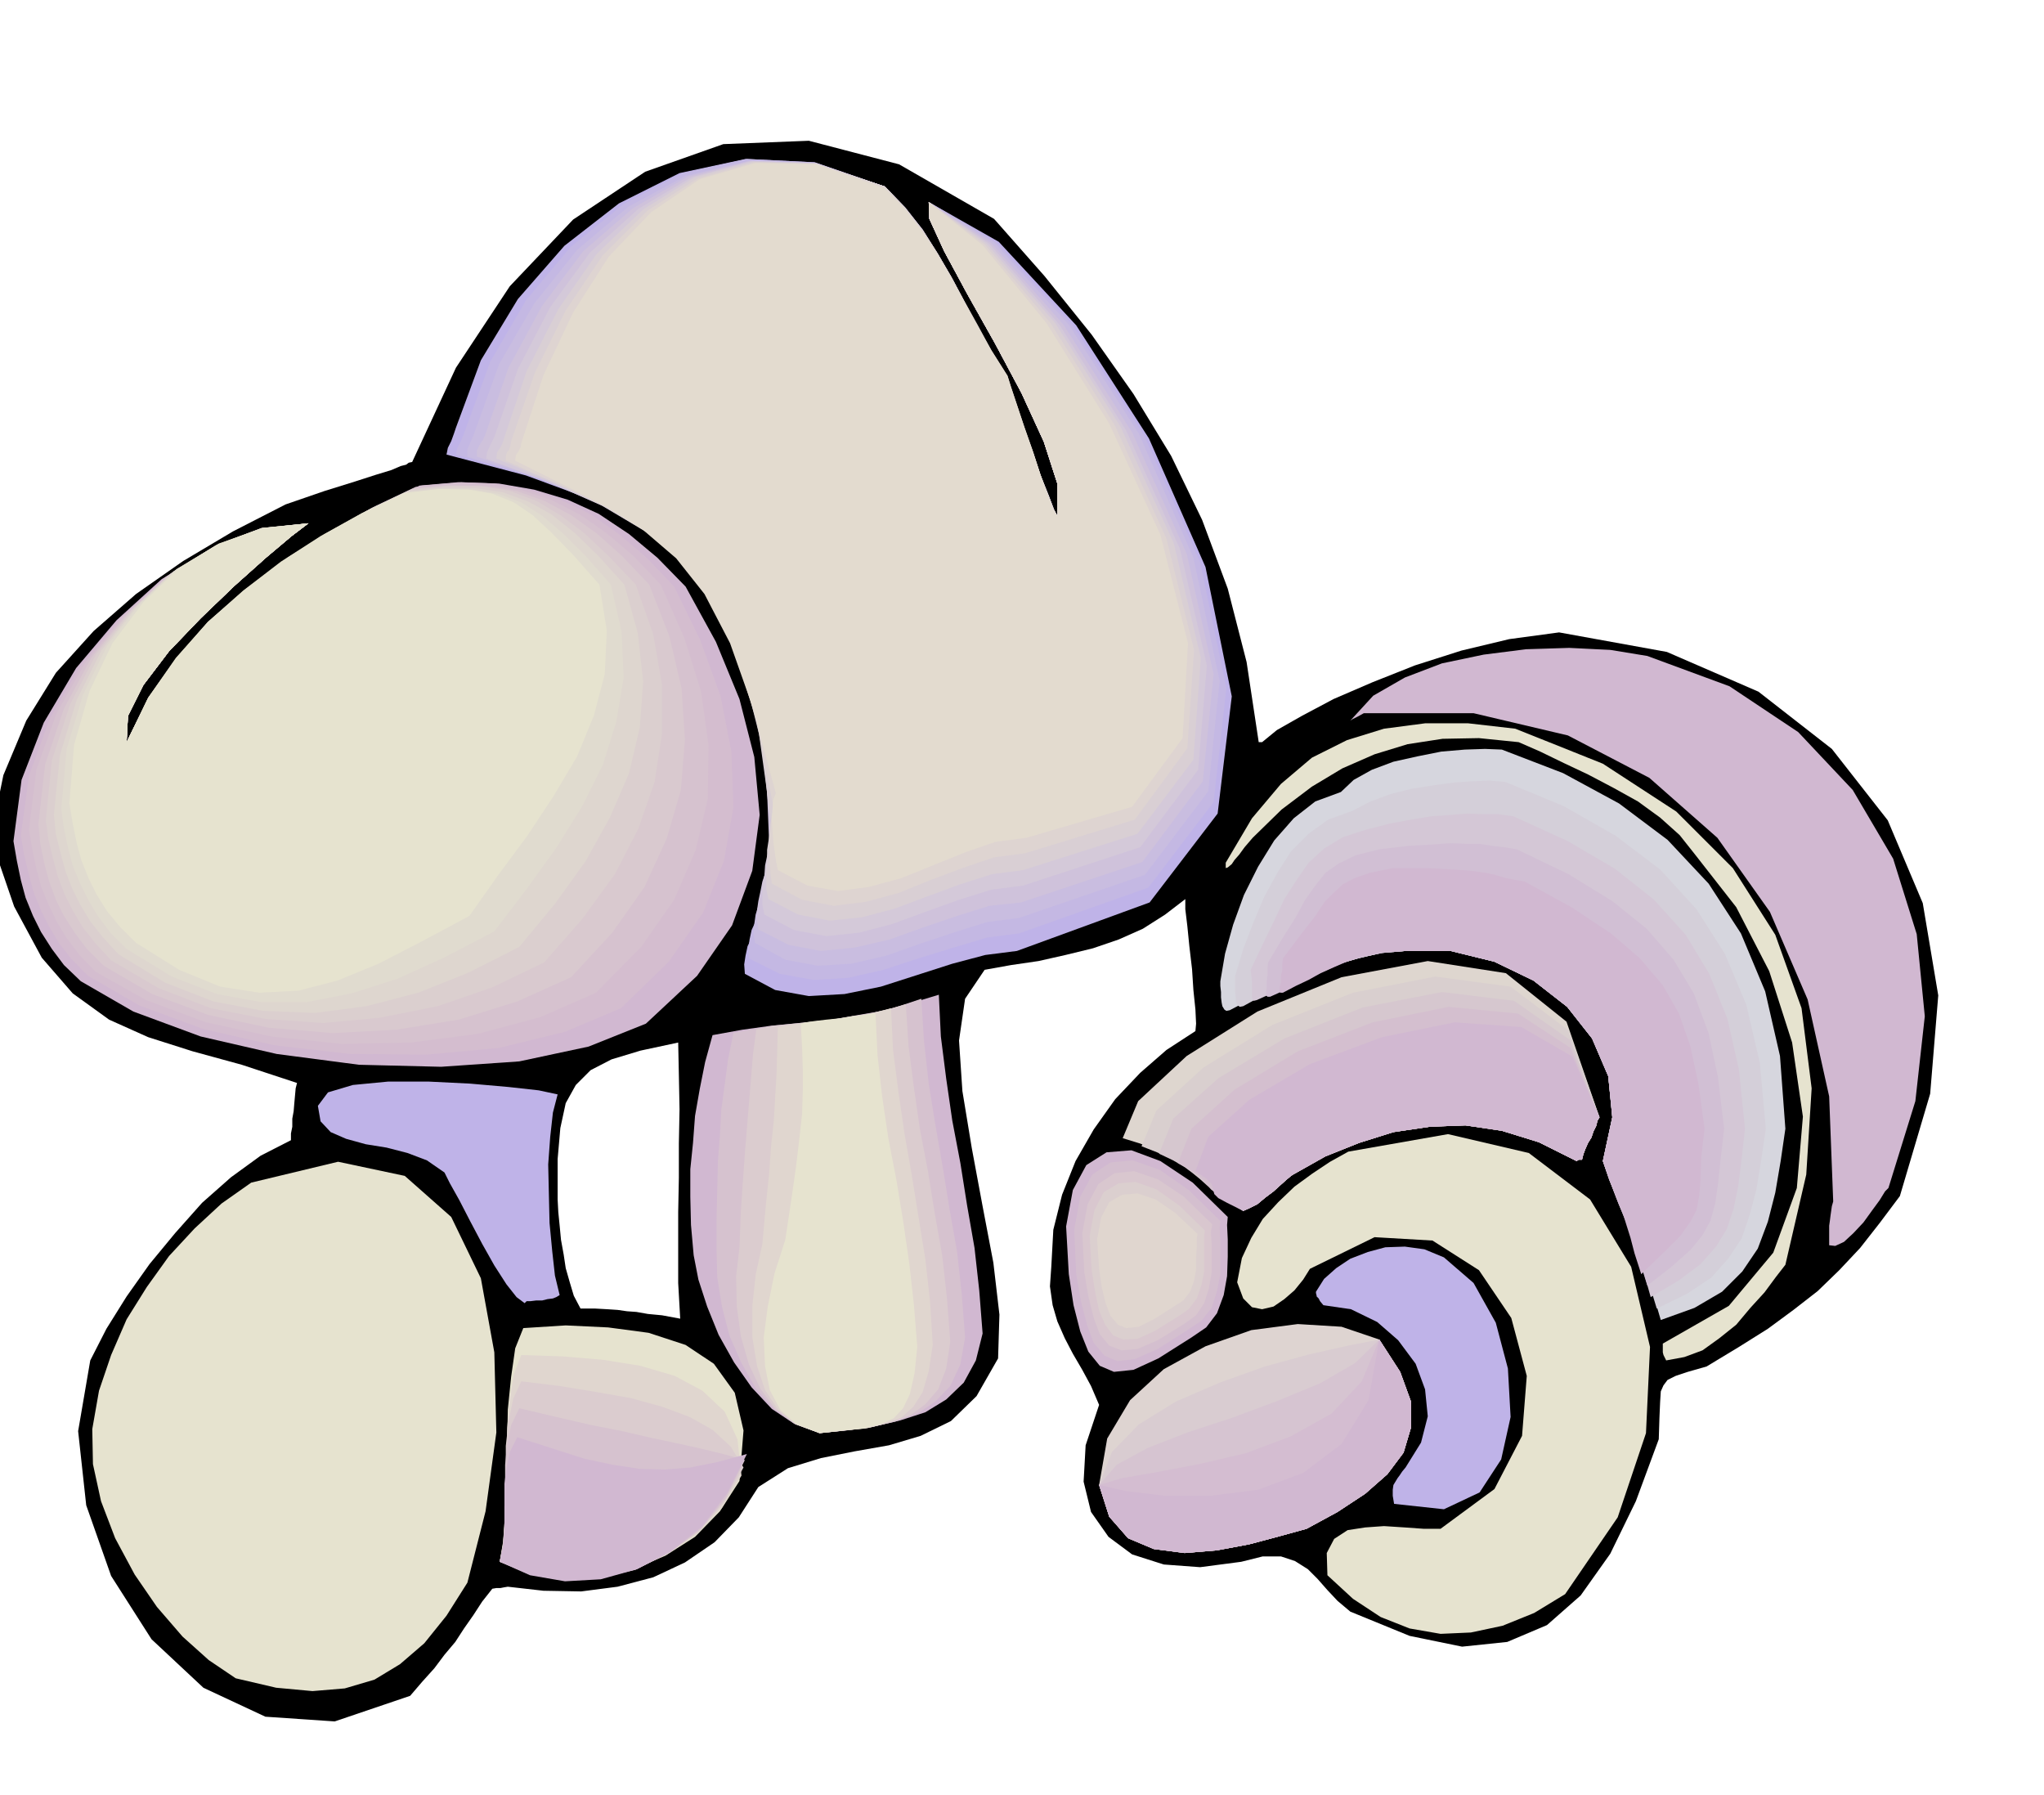 <svg xmlns="http://www.w3.org/2000/svg" width="490.455" height="430.574" fill-rule="evenodd" stroke-linecap="round" preserveAspectRatio="none" viewBox="0 0 3035 2665"><style>.pen1{stroke:none}.brush2{fill:#d1b8d1}.brush4{fill:#d6c2cf}.brush6{fill:#dbcfcf}.brush7{fill:#ded6cf}.brush9{fill:#e6e3cf}.brush10{fill:#bfb3e8}.brush11{fill:#e0d6cf}.brush12{fill:#dbcccf}.brush18{fill:#ded4d1}.brush20{fill:#d4bfcf}</style><path d="m-14 1244 19-93 34-81 44-71 56-62 63-55 70-49 74-44 78-40 58-20 45-14 31-10 23-7 14-6 8-2 4-3 5-1 65-140 80-121 94-99 107-71 116-41 127-5 134 35 141 81 75 85 70 87 62 88 56 92 46 95 38 102 28 109 18 119h5l22-18 37-21 47-25 58-25 63-25 69-22 71-17 74-10 160 29 136 59 109 85 83 106 52 123 23 137-12 146-45 152-30 40-29 37-31 33-32 31-36 28-38 28-43 27-48 29-28 8-18 6-12 6-6 8-4 9-1 16-1 23-1 32-34 92-38 78-44 62-50 44-59 25-67 7-78-16-88-36-19-16-15-16-15-17-14-14-19-12-21-7h-27l-32 8-61 8-54-4-47-15-35-26-26-37-11-45 3-54 20-60-12-28-13-24-14-24-12-23-11-25-7-24-4-28 2-29 3-55 13-52 20-50 27-47 32-45 37-39 39-34 43-28 1-11-1-21-3-29-2-31-4-34-3-30-3-25v-15l-30 23-33 21-36 16-38 13-41 10-40 9-41 6-39 7-29 43-9 62 5 75 14 85 16 86 16 84 9 77-2 65-32 56-38 37-45 22-47 14-51 9-50 10-49 15-44 28-29 45-36 37-44 30-47 22-53 14-54 7-56-1-53-6-6 1-5 1h-6l-6 1-15 19-13 20-14 20-13 20-16 19-15 20-18 20-18 21-112 38-103-7-92-43-77-72-60-94-37-105-12-110 18-105 24-47 30-48 34-48 38-46 40-45 43-38 44-32 45-23v-10l2-10v-12l2-11 1-12 1-11 1-11 2-8-82-27-73-20-66-21-58-26-54-39-46-53-41-76-35-102zm842 537 1 19 2 20 2 21 4 22 3 20 6 21 6 20 10 19h22l18 1 15 1 14 2 14 1 17 3 21 2 27 5-3-53v-105l1-51v-51l1-51-1-51-1-48-56 12-43 13-31 16-22 22-15 27-8 37-4 46v60z" class="pen1" style="fill:#000"/><path d="m20 1249 12-91 33-85 48-81 60-71 67-61 73-45 73-29 72-9-25 19-38 32-47 42-50 48-47 49-38 50-23 46-2 39 33-66 44-60 51-56 58-49 60-46 64-39 64-35 64-30 59-5 56 2 52 9 50 15 46 21 45 30 42 35 42 43 45 82 35 85 22 86 8 86-11 83-30 81-52 75-76 71-85 34-103 22-116 8-122-3-122-16-113-26-100-37-78-45-25-24-18-24-16-25-12-24-11-27-7-26-6-29-5-29z" class="pen1 brush2"/><path d="m31 1241 12-89 31-85 46-79 58-70 65-59 72-45 72-28 71-9-25 19-38 32-47 42-50 48-47 49-38 50-23 46-2 39 33-66 44-60 50-56 57-49 60-46 64-39 63-35 64-30 57-5 55 2 49 9 48 15 44 21 43 30 41 35 41 43 39 80 30 83 16 82 3 83-14 79-31 77-51 73-71 69-83 35-98 24-108 10-113-1-113-13-105-24-95-35-76-44-24-24-19-24-15-25-12-24-11-27-7-26-7-29-5-29z" class="pen1" style="fill:#d4bdcf"/><path d="m43 1232 11-89 30-84 44-77 56-68 63-58 69-43 71-28 71-8-25 19-38 32-47 42-50 48-47 49-38 50-23 46-2 39 33-66 43-60 50-55 56-48 59-46 63-39 62-35 63-30 58-5 52 2 48 8 45 15 41 21 40 28 40 34 40 42 35 79 25 80 11 79-1 80-18 76-32 74-49 70-67 68-82 36-93 25-100 13-103 2-104-11-97-21-89-33-75-42-24-25-19-25-15-25-12-25-11-27-7-26-6-29-5-29z" class="pen1 brush4"/><path d="m57 1224 10-89 28-83 41-76 54-66 61-56 67-42 70-27 70-8-25 19-38 32-47 42-50 48-47 49-38 50-23 46-2 39 33-66 42-60 50-55 56-48 58-45 62-38 62-35 63-29 57-5 51 1 45 7 42 15 39 21 38 27 38 34 40 42 30 77 18 77 5 76-6 75-21 72-33 72-48 68-61 66-80 36-87 27-93 15-94 5-95-8-90-19-83-31-72-42-25-25-18-24-16-25-12-24-10-27-7-26-6-29-3-30z" class="pen1" style="fill:#d9c9cf"/><path d="m68 1218 9-89 27-83 39-75 52-65 59-55 66-41 68-26 70-7-25 19-38 32-47 42-50 48-47 49-38 50-23 46-2 39 33-66 42-59 49-55 55-48 58-44 61-39 63-35 63-30 54-5 49 1 42 7 40 15 35 21 36 27 36 34 40 42 26 74 13 75v72l-11 72-24 69-35 68-48 66-57 65-77 37-81 28-85 17-85 8-85-6-82-16-78-30-70-41-23-25-19-24-15-25-12-24-10-26-7-26-7-29-4-29z" class="pen1 brush6"/><path d="m80 1210 9-89 25-82 37-74 50-63 57-54 64-39 67-25 69-7-25 19-38 32-47 42-50 48-47 49-38 50-23 46-2 39 32-66 42-59 48-54 55-47 57-44 60-39 62-34 62-30 54-5 47 1 40 6 38 14 34 19 34 27 35 34 39 43 20 72 8 72-5 68-16 68-28 65-36 65-46 64-53 64-75 38-75 30-77 20-76 10-77-3-74-14-72-28-69-42-23-25-19-24-15-25-12-24-10-26-7-26-7-28-3-29z" class="pen1 brush7"/><path d="m91 1201 8-89 24-80 36-73 48-62 55-52 62-37 65-24 69-7-25 19-38 32-47 42-50 48-47 49-38 50-23 46-2 39 32-66 42-59 47-54 54-47 57-43 60-38 61-34 62-29 53-6 46 1 37 6 35 13 30 19 32 27 33 33 38 43 16 70 3 68-11 66-20 64-31 62-38 61-44 61-48 63-73 38-70 32-69 22-67 13h-67l-66-12-67-26-67-41-24-24-18-24-15-25-12-24-11-27-7-26-6-29-4-29z" class="pen1" style="fill:#e0dbcf"/><path d="m103 1193 7-87 23-80 34-71 46-61 52-50 60-37 65-23 68-7-25 19-38 32-47 42-50 48-47 49-38 50-23 46-2 39 32-66 41-59 47-53 53-47 56-43 59-38 61-34 63-30 52-6 44 1 35 6 32 13 28 19 29 27 32 33 38 43 11 68-3 65-16 61-25 61-35 59-39 59-43 58-43 61-71 38-64 33-61 25-58 15-58 3-58-9-61-25-64-40-24-24-19-23-15-24-12-24-11-27-7-26-6-29-5-30zm34 929 10-57 18-53 23-53 30-48 33-46 38-41 40-37 44-31 129-31 99 21 69 61 44 91 20 110 3 119-16 117-27 106-31 49-33 41-36 31-38 23-44 13-48 4-54-5-60-14-40-27-39-35-38-44-33-48-29-54-21-55-12-55-1-52z" class="pen1 brush9"/><path d="m472 1642 15-20 37-11 52-5h61l61 3 57 5 45 5 28 6-7 27-4 36-3 41 1 44 1 43 4 42 4 36 7 29-5 3-5 2-8 1-8 2h-9l-8 1h-6l-3 3-12-9-15-19-18-28-18-32-18-34-16-31-14-25-8-16-26-18-29-11-31-8-31-5-29-8-23-10-15-16-4-23z" class="pen1 brush10"/><path d="m777 1972 63-4 63 3 60 8 55 18 42 28 31 43 13 56-6 75-29 45-37 38-44 28-48 20-52 10-51 2-50-7-45-16 5-30 3-40 1-50 2-52 1-54 5-49 6-42 12-30z" class="pen1 brush9"/><path d="m774 2012 61 2 60 5 56 9 51 15 41 22 33 31 19 41 6 54-29 48-37 39-45 30-49 22-52 11-52 2-50-8-45-16 5-28 3-36 1-43 1-45 1-47 4-43 6-37 11-28z" class="pen1 brush11"/><path d="m774 2051 57 7 55 9 51 9 47 13 40 15 34 19 27 25 19 31-29 52-37 43-46 33-49 24-53 12-52 3-51-9-45-18 5-26 2-32 1-36 1-38v-40l4-36 7-34 12-26z" class="pen1 brush12"/><path d="m771 2091 55 13 52 12 46 9 43 10 38 8 36 8 33 8 32 9-28 56-37 46-46 35-50 25-53 13-53 4-52-9-45-19 5-25 2-27v-30l1-30v-32l3-31 6-28 12-25z" class="pen1 brush4"/><path d="m768 2134 53 17 47 15 42 9 40 6 37 1 38-3 40-8 44-12-29 58-37 49-46 37-51 27-54 15-53 3-52-9-45-20 5-23 2-22v-71l3-23 5-24 11-22z" class="pen1 brush2"/><path d="m677 635 37-100 55-91 69-79 81-63 90-45 98-21 102 5 105 36 28 31 26 34 22 35 22 36 19 36 20 38 21 37 24 37 5 17 9 27 11 33 13 36 11 33 12 29 8 21 5 9v-48l-20-62-33-72-40-75-41-73-34-63-22-48-1-25 104 59 115 124 108 168 84 191 39 192-21 174-101 132-197 72-47 6-49 13-53 17-53 17-54 11-53 3-50-9-45-24-1-14 2-13 3-14 6-12 6-14 6-12 5-12 5-9 12-162-11-132-34-107-54-83-74-66-90-51-106-39-118-31 2-10 5-10 4-11 3-9z" class="pen1 brush10"/><path d="m691 638 37-101 53-91 66-79 79-64 88-46 95-21 101 5 104 36 28 31 26 33 22 35 22 36 19 36 20 38 21 37 24 38 5 16 9 27 11 33 13 36 11 33 12 30 8 21 5 9v-48l-20-62-33-72-40-75-41-73-34-63-22-48-1-25 100 59 113 123 107 165 83 188 39 187-19 169-97 127-192 68-47 6-50 15-52 16-52 17-53 12-51 3-50-9-46-23-1-14 2-14 3-14 6-13 4-14 5-12 5-12 5-9 6-157-14-126-35-102-53-79-71-63-85-48-100-39-112-32 2-10 5-9 4-10 3-8z" class="pen1" style="fill:#c4b8e3"/><path d="m705 641 36-100 52-90 64-80 76-64 85-46 93-22 99 3 104 35 30 31 26 33 22 35 21 36 19 36 20 38 20 37 24 38 5 16 9 27 11 33 13 36 11 33 12 30 8 21 5 9v-48l-20-62-33-72-40-75-41-73-34-63-22-48-1-25 97 60 111 122 104 162 81 184 39 183-17 164-94 124-187 64-47 6-48 15-51 17-51 18-52 12-50 3-48-9-45-25-2-14 1-14 2-14 4-13 4-14 5-12 4-12 4-9v-152l-18-122-36-97-50-75-67-60-80-45-93-37-105-32v-11l4-9 4-9 3-8z" class="pen1" style="fill:#c9bde0"/><path d="m720 647 35-101 50-92 61-81 74-64 82-47 91-23 97 3 104 35 30 31 26 33 22 35 21 36 19 36 20 38 20 37 24 38 5 16 9 27 11 33 13 36 11 33 12 30 8 21 5 9v-48l-20-62-33-72-40-75-41-73-34-63-22-48-1-25 93 61 107 121 102 160 81 180 40 179-16 159-90 120-180 60-47 5-48 15-50 17-50 18-52 12-50 5-48-9-45-23-2-14v-14l2-14 3-14 3-15 4-12 3-12 4-10-6-147-21-116-36-92-49-71-63-56-75-43-87-38-98-34v-9l4-8 5-8 3-6z" class="pen1" style="fill:#cfc2db"/><path d="m734 649 35-101 48-92 59-81 72-65 79-47 89-24 95 3 103 35 30 31 26 33 22 35 21 36 19 36 20 38 20 37 24 38 5 16 9 27 11 33 13 36 11 33 12 30 8 21 5 9v-48l-20-62-33-72-40-75-41-73-34-63-22-48-1-25 90 62 104 120 99 157 80 176 40 173-13 155-86 115-174 57-47 6-48 15-50 18-49 18-50 13-48 5-48-9-44-23-3-15v-29l3-14 1-15 3-14 3-12 4-10-14-141-25-111-37-87-47-66-60-52-69-41-81-36-91-34 1-9 4-9 4-8 3-6z" class="pen1" style="fill:#d4c9d9"/><path d="m748 652 34-101 47-92 57-82 69-66 77-48 86-23 94 3 102 34 30 32 26 33 22 34 21 36 19 36 20 37 20 37 24 39 5 15 9 27 11 33 13 36 11 33 12 30 8 21 5 10v-48l-20-62-33-72-40-75-41-73-34-63-22-48-1-25 86 62 102 118 97 154 79 173 40 170-11 151-83 110-170 54-46 6-47 15-49 18-48 18-49 13-48 5-47-9-44-23-3-14v-29l1-15v-15l2-13 2-13 3-9-19-137-27-107-37-82-45-62-56-49-65-39-76-35-84-35 1-9 4-6 4-7 2-7z" class="pen1" style="fill:#d9cfd4"/><path d="m759 655 35-101 46-93 55-82 66-66 75-48 84-24 92 2 102 34 30 32 26 33 22 34 21 36 19 35 20 36 20 37 24 38 5 16 9 27 11 33 13 37 11 34 11 30 8 21 6 10v-48l-20-62-33-72-40-75-41-73-34-63-22-48-1-25 83 63 98 117 95 151 77 169 41 165-10 146-78 106-163 50-46 6-47 16-48 18-47 19-48 13-48 6-47-9-45-24-2-15-1-14v-45l1-14 2-13 3-10-26-131-31-101-37-77-44-58-52-45-60-36-70-34-78-35v-6l1-4 1-3 3-3 2-7 1-6z" class="pen1 brush18"/><path d="m774 658 33-101 44-93 53-83 63-66 72-49 83-24 91 2 101 36 30 30 25 33 22 33 21 36 19 35 20 36 21 37 24 38 5 16 9 27 11 33 13 37 11 34 11 30 8 21 6 10v-48l-20-62-33-72-40-75-41-73-34-63-22-48-1-25 80 64 95 116 93 149 76 165 41 161-8 141-75 102-157 46-46 6-46 16-47 19-47 19-48 13-46 6-45-8-44-23-3-15-2-14-2-16-1-15-1-16 1-14 1-14 4-10-34-127-34-96-38-73-42-53-49-42-54-34-64-33-72-36 1-8 4-6 3-6 1-6z" class="pen1" style="fill:#e3dbcf"/><path d="m1030 1864-4-45-1-42v-41l4-39 3-40 7-40 8-40 11-40 44-8 43-6 42-4 42-4 40-7 41-7 41-11 43-13 3 62 8 63 9 62 12 63 10 63 11 63 7 63 5 64-10 40-18 33-26 25-31 19-37 12-39 9-41 6-40 4-38-14-33-22-30-32-26-37-23-41-17-42-13-40-7-36z" class="pen1 brush2"/><path d="M1064 1858v-49l1-43 1-42 3-38 2-38 5-37 5-38 8-39 35-7 36-4 36-4 37-3 34-6 35-6 33-10 33-11 4 63 7 63 10 62 11 63 10 62 11 62 7 63 5 65-7 40-15 32-22 23-27 18-33 12-35 8-39 5-38 4-37-14-31-22-27-31-21-37-18-41-11-43-7-43-1-39z" class="pen1 brush4"/><path d="m1098 1852 2-52 3-45 3-42 3-37 3-37 3-36 3-37 5-38 25-5 29-3 29-3 31-3 29-5 29-5 26-6 24-7 4 62 8 62 9 62 12 63 10 62 11 62 7 63 5 65-6 40-12 31-19 22-23 17-29 10-31 8-36 4-38 4-36-13-29-22-23-31-17-36-12-42-6-44-1-45 5-43z" class="pen1 brush12"/><path d="m1132 1847 5-56 5-48 3-42 4-37 2-35 2-33 1-35 1-36 17-3 21-3 24-3 26-3 23-4 23-3 19-5 15-4 3 62 8 62 9 62 11 63 10 62 10 62 7 63 4 64-6 39-9 31-14 22-18 16-24 9-28 7-33 3-36 4-35-13-26-21-20-30-12-36-7-43v-45l5-47 10-46z" class="pen1 brush11"/><path d="m1166 1841 9-60 7-49 5-42 4-36 1-34v-32l-1-33-2-35 7-2 14-2 17-2 20-2 18-3 17-2 12-2h6l3 62 7 62 9 61 12 62 10 61 9 62 7 62 5 63-4 39-7 31-10 21-14 15-20 9-24 6-30 3-36 4-34-13-24-21-16-30-7-35-2-43 6-46 10-49 16-50z" class="pen1 brush9"/><path d="m1587 1892-4-71 10-54 20-37 30-19 37-3 43 16 48 32 52 51-1 12 1 21v26l-1 29-5 28-10 27-16 21-22 15-49 31-37 17-29 3-21-9-17-21-12-30-10-39-7-46z" class="pen1 brush2"/><path d="m1598 1892-3-66 9-49 18-33 27-18 33-3 40 14 43 30 47 46-1 10 1 19v50l-5 25-8 25-15 19-21 14-44 28-34 15-26 3-19-8-16-19-10-27-9-35-7-40z" class="pen1 brush20"/><path d="m1610 1889-3-58 8-43 16-30 24-16 29-3 35 12 39 26 42 41-2 11 1 17v44l-4 23-7 22-12 18-18 13-39 24-30 13-24 2-18-7-14-17-9-24-8-32-6-36z" class="pen1" style="fill:#d9c7cf"/><path d="m1621 1886-3-51 7-38 14-27 22-13 25-2 31 11 34 24 38 37-1 8v53l-4 20-7 20-12 16-16 11-34 21-26 12-21 1-15-6-12-16-9-21-6-28-5-32z" class="pen1 brush6"/><path d="m1632 1884-3-44 6-32 12-23 19-11 23-2 27 9 29 20 33 31-1 7v12l-1 16v18l-3 17-6 16-10 13-14 9-30 19-22 11-19 2-12-5-11-13-7-18-6-24-4-28z" class="pen1 brush11"/><path d="m1632 2205 12-69 34-57 50-46 62-34 68-24 69-9 65 4 56 19 31 48 16 44v39l-11 37-24 32-33 29-41 27-46 25-40 11-45 12-48 9-48 4-46-6-38-16-28-32-15-47z" class="pen1 brush18"/><path d="m1632 2205 19-49 40-41 55-34 65-28 67-24 66-18 58-13 46-9 31 48 16 44v39l-11 37-24 32-33 29-41 27-46 25-40 11-45 12-48 9-48 4-46-6-38-16-28-32-15-47z" class="pen1" style="fill:#d9ccd1"/><path d="m1632 2205 26-30 46-25 59-23 67-22 67-25 63-26 52-30 36-35 31 48 16 44v39l-11 37-24 32-33 29-41 27-46 25-40 11-45 12-48 9-48 4-46-6-38-16-28-32-15-47z" class="pen1" style="fill:#d6c4d1"/><path d="m1632 2205 33-10 52-9 63-12 69-16 67-25 61-34 45-48 26-62 31 48 16 44v39l-11 37-24 32-33 29-41 27-46 25-40 11-45 12-48 9-48 4-46-6-38-16-28-32-15-47z" class="pen1" style="fill:#d4bdd1"/><path d="m1632 2205 40 9 58 7h67l71-9 67-25 57-43 40-65 16-90 31 48 16 44v39l-11 37-24 32-33 29-41 27-46 25-40 11-45 12-48 9-48 4-46-6-38-16-28-32-15-47z" class="pen1 brush2"/><path d="m2375 1659-3 5-2 8-4 8-3 9-5 8-4 9-3 8-2 8h-5l-3 2-56-28-55-17-54-8-53 2-54 8-51 16-50 20-48 27-3 2-6 5-9 8-11 10-12 9-12 10-12 6-9 4-24-19-21-17-21-16-19-13-22-13-21-12-25-10-26-8 23-55 72-67 105-66 125-51 128-24 116 18 90 72 49 142z" class="pen1 brush7"/><path d="m2375 1659-3 5-2 8-4 8-3 9-5 8-4 9-3 8-2 8h-5l-3 2-56-28-55-17-54-8-53 2-54 8-51 16-50 20-48 27-3 2-6 5-9 8-11 10-12 9-12 10-12 6-9 4-24-18-19-14-17-14-15-11-16-12-17-9-20-9-23-9 22-53 70-64 102-63 120-48 122-24 112 15 86 65 46 129z" class="pen1" style="fill:#d9cfcf"/><path d="m2375 1659-3 5-2 8-4 8-3 9-5 8-4 9-3 8-2 8h-5l-3 2-56-28-55-17-54-8-53 2-54 8-51 16-50 20-48 27-3 2-6 5-9 8-11 10-12 9-12 10-12 6-9 4-24-15-17-12-13-11-10-9-11-9-12-9-17-10-21-10 21-52 67-60 98-59 116-46 118-23 107 13 83 58 44 115z" class="pen1" style="fill:#d6c7cf"/><path d="m2375 1659-3 5-2 8-4 8-3 9-5 8-4 9-3 8-2 8h-5l-3 2-56-28-55-17-54-8-53 2-54 8-51 16-50 20-48 27-3 2-6 5-9 8-11 10-12 9-12 10-12 6-9 4-24-14-14-10-10-8-5-6-6-7-7-7-13-9-18-10 20-51 64-58 94-57 111-43 113-23 103 10 78 51 43 103z" class="pen1 brush20"/><path d="m2375 1659-3 5-2 8-4 8-3 9-5 8-4 9-3 8-2 8h-5l-3 2-56-28-55-17-54-8-53 2-54 8-51 16-50 20-48 27-3 2-6 5-9 8-11 10-12 9-12 10-12 6-9 4-24-12-13-7-6-6-1-4-1-5-2-6-8-8-16-11 19-51 61-55 90-53 107-40 108-22 99 7 76 44 40 90z" class="pen1 brush2"/><path d="m1837 1904 7-36 14-30 17-28 23-25 24-23 26-19 27-18 27-15 148-26 120 28 91 69 61 100 28 119-6 128-42 125-78 114-46 28-47 19-47 10-45 2-46-8-43-17-41-27-38-35-1-33 11-21 20-13 26-4 28-2 31 2 28 2h25l80-59 41-79 7-89-23-86-48-71-69-44-86-5-96 47-10 16-13 16-15 13-16 11-17 4-15-3-13-13-9-24z" class="pen1 brush9"/><path d="m1812 1457 7-41 12-43 16-44 21-42 24-39 29-33 32-25 38-14 19-18 27-15 32-12 36-8 35-7 35-3 30-1 25 1 91 35 83 45 72 54 61 65 48 74 36 86 22 96 8 108-7 48-8 47-11 43-15 40-23 34-30 30-41 24-50 18-10-34-10-31-11-30-10-28-12-28-11-28-12-28-10-29 14-65-6-61-24-56-37-47-50-39-58-28-65-16h-67l-37 3-37 9-37 11-36 14-35 13-31 14-27 13-21 11-5 1-3-2-3-5-1-5-1-8v-8l-1-9v-7z" class="pen1" style="fill:#d6d6de"/><path d="m1834 1449 12-40 15-39 16-38 19-35 21-33 26-26 29-21 36-13 27-14 30-11 32-8 32-5 29-4 29-2 25-1 23 2 87 36 77 44 66 50 54 59 42 66 32 76 20 86 9 98-7 47-7 43-10 38-12 35-20 30-25 28-36 24-45 22-10-33-10-29-10-28-9-24-11-25-10-25-10-27-10-28 14-65-6-61-24-56-37-47-50-39-58-28-65-16h-67l-36 3-34 8-35 10-32 13-31 12-28 13-25 12-20 11-5 1-3-2-3-5v-6l-1-9v-24z" class="pen1" style="fill:#d4cfd9"/><path d="m1857 1440 18-38 17-35 15-32 18-28 18-26 23-21 28-17 34-11 35-9 32-6 30-5 29-2 25-2 24 1h22l22 3 81 37 70 41 58 46 47 52 35 58 27 67 17 75 9 88-5 45-5 40-7 34-10 30-16 26-23 26-32 24-42 25-9-32-8-27-8-25-8-22-10-22-9-22-10-25-9-27 14-65-6-61-24-56-37-47-50-39-58-28-65-16h-67l-35 3-32 7-31 9-28 12-27 11-24 11-24 11-20 9-4 1-2-1-1-5v-23l-1-9-1-8z" class="pen1" style="fill:#d4c7d6"/><path d="m1883 1429 22-37 19-30 14-26 15-21 15-19 20-14 25-12 35-9 43-5 35-2 28-2 24 1h19l19 3 17 2 19 3 77 37 65 40 51 41 40 46 30 50 22 59 14 66 9 76-5 44-4 37-4 29-7 26-12 22-18 22-27 24-37 29-10-32-8-25-8-22-6-18-8-20-8-19-9-23-9-26 14-65-6-61-24-56-37-47-50-39-58-28-65-16h-67l-34 3-30 6-28 8-24 11-23 10-21 11-21 10-20 9h-4l-2-2v-6l1-7v-9l1-9v-10l1-8z" class="pen1" style="fill:#d1bfd4"/><path d="m1905 1423 27-36 21-27 14-21 14-14 13-12 17-9 23-8 34-7h51l39 2 27 2 21 3 14 3 13 4 14 3 17 3 71 39 57 38 43 37 34 40 24 42 17 49 12 56 9 66-5 43-1 33-2 24-4 21-9 17-15 21-24 24-34 33-10-31-6-23-6-19-5-16-7-16-6-16-8-21-9-26 14-65-6-61-24-56-37-47-50-39-58-28-65-16h-67l-34 2-27 6-24 7-21 9-20 9-18 10-19 9-19 10h-4l-1-2v-6l2-7v-10l2-9v-9l1-8z" class="pen1 brush2"/><path d="m1820 1281 39-66 43-51 46-39 52-26 55-17 61-8h64l70 8 130 52 109 71 84 84 63 99 39 109 15 119-8 128-31 134-14 18-17 23-21 23-21 25-25 20-25 18-27 10-27 5-4-8-1-4v-13l98-56 66-79 35-96 9-106-16-110-34-106-49-95-61-78-23-29-29-26-33-24-36-20-38-20-36-17-35-17-32-14-59-6-54 1-52 8-49 15-48 21-45 27-45 34-43 42-12 14-8 11-7 8-4 6-6 5-3 1v-8z" class="pen1 brush9"/><path d="m1954 1918 12-19 18-16 21-14 26-10 26-7 29-1 29 4 29 12 44 38 33 59 18 68 4 72-14 63-32 49-53 25-74-8-2-12v-9l1-7 3-5 3-5 3-4 4-6 5-6 23-37 10-39-4-40-14-38-26-35-31-27-39-19-41-6-5-6-2-4-3-3v-1l-1-4v-2z" class="pen1 brush10"/><path d="m2005 1070 34-37 47-27 55-21 62-13 63-8 64-2 61 3 55 9 122 45 102 68 81 86 60 102 35 112 12 122-14 126-40 129-5 5-8 13-11 15-13 18-15 16-14 13-13 6-9-1v-29l1-7 1-8 1-7 1-7 2-7-6-156-32-144-56-130-78-110-101-89-121-63-140-33h-163l-9 5-8 4-3 2z" class="pen1 brush2"/></svg>
